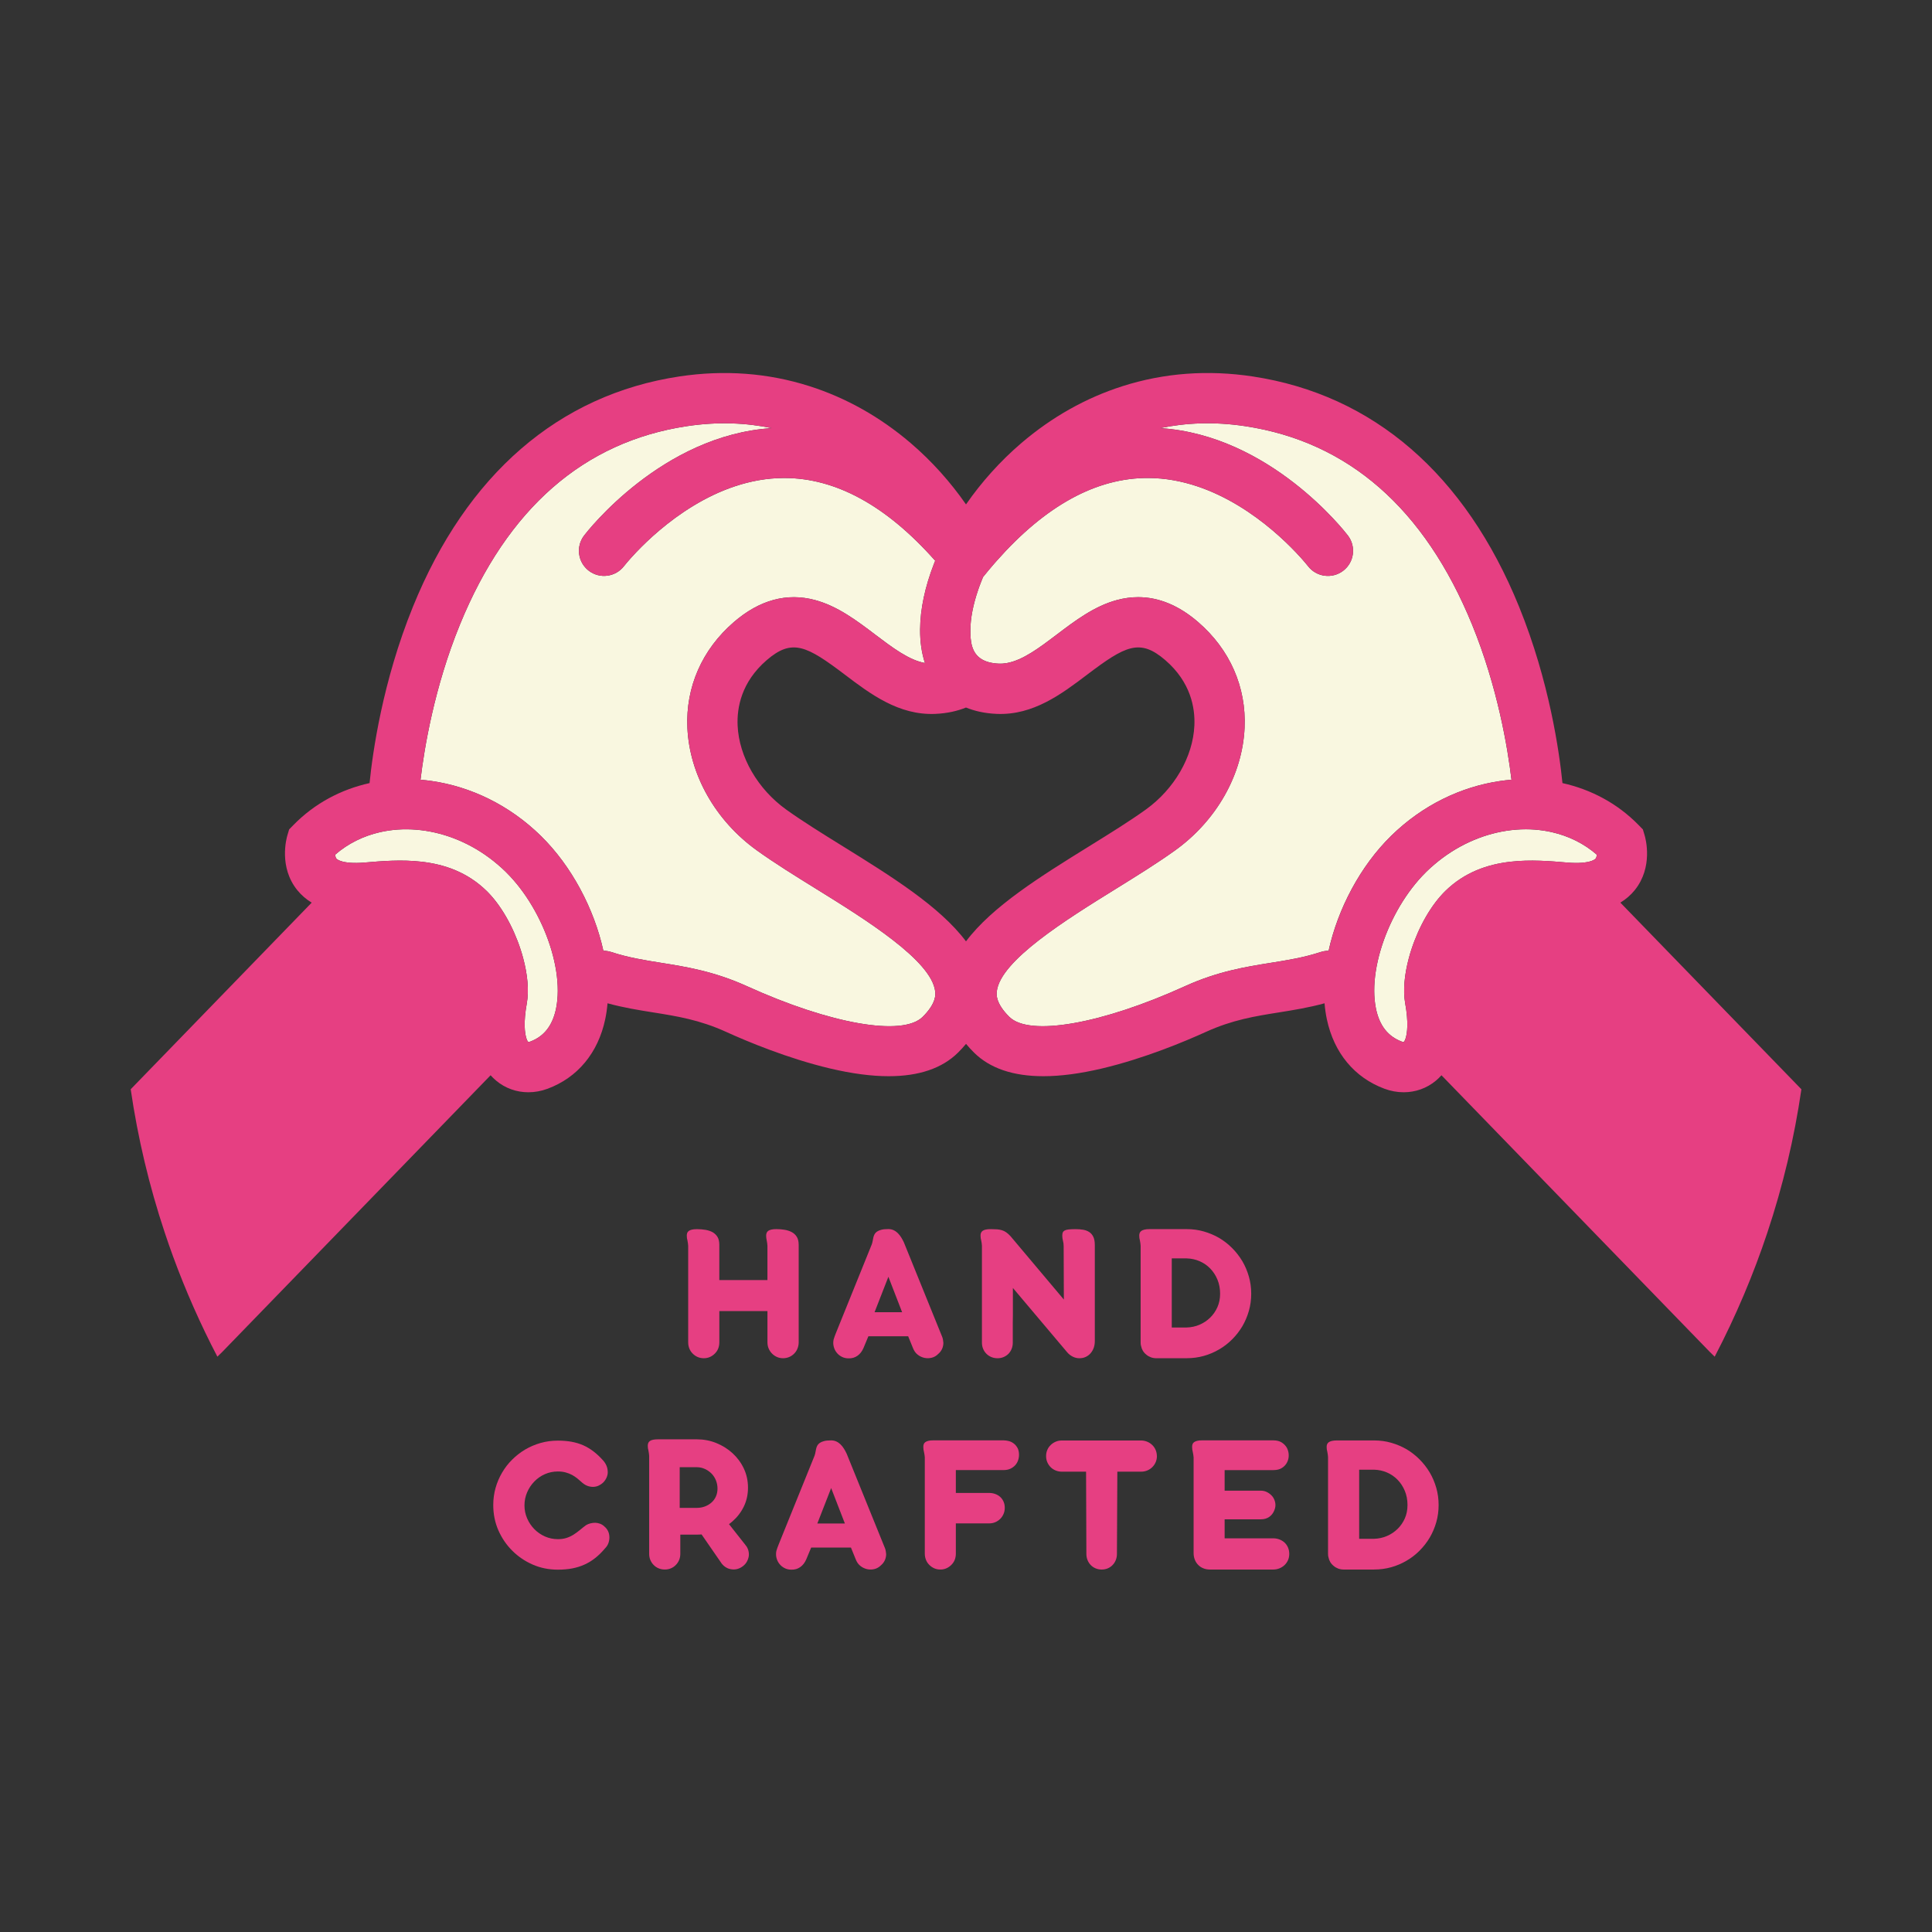 <?xml version="1.0" encoding="UTF-8"?>
<svg id="Layer_1" data-name="Layer 1" xmlns="http://www.w3.org/2000/svg" viewBox="0 0 1200 1200">
  <rect x="0" y="0" width="1200" height="1200" fill="#333333" stroke="none"/>
  <defs>
    <style>
      .cls-1 {
        fill: none;
      }

      .cls-1, .cls-2, .cls-3 {
        stroke-width: 0px;
      }

      .cls-2 {
        fill: #f9f7e0;
      }

      .cls-3 {
        fill: #e63f82;
      }
    </style>
  </defs>
  <g>
    <path class="cls-1" d="M676.31,525.75c12.95-8.03,25.18-15.61,35.33-22.89,17.76-12.75,29.34-32.76,30.21-52.22.49-10.99-2.24-26.95-18.05-40.6-15.81-13.65-24.82-8.98-48.57,9.01-15.68,11.88-33.46,25.34-56.15,24.36-7.57-.33-13.86-1.83-19.08-3.95-5.22,2.12-11.5,3.63-19.08,3.95-22.71.99-40.47-12.48-56.15-24.36-23.76-17.99-32.76-22.66-48.57-9.01-15.81,13.65-18.54,29.61-18.05,40.6.87,19.45,12.45,39.46,30.21,52.22,10.15,7.29,22.38,14.87,35.33,22.89,29.64,18.37,60,37.19,76.31,58.95,16.32-21.75,46.68-40.57,76.31-58.95Z"/>
    <path class="cls-1" d="M1083.19,804.11c-5.56,13.14-11.63,26-18.19,38.56-1.01-.93-1.99-1.9-2.96-2.89l-166.74-171.91c-1.04,1.17-2.17,2.29-3.42,3.33-5.69,4.77-12.73,7.23-20.05,7.23-3.96,0-8-.72-11.95-2.19-18.62-6.92-31.32-22.23-35.76-43.11-.68-3.21-1.16-6.55-1.44-9.96-9.97,2.72-19.3,4.22-28.38,5.67-14.81,2.36-28.79,4.59-45.31,12.1-12.77,5.81-38.15,16.48-64.55,22.72-13.53,3.2-25.68,4.8-36.41,4.8-18.78,0-33.2-4.9-43.07-14.67-1.8-1.78-3.44-3.59-4.96-5.42-1.52,1.83-3.16,3.64-4.96,5.42-9.87,9.77-24.29,14.67-43.07,14.67-10.73,0-22.87-1.6-36.41-4.8-26.4-6.24-51.78-16.91-64.55-22.72-16.52-7.51-30.51-9.74-45.31-12.1-9.07-1.45-18.41-2.95-28.38-5.67-.28,3.42-.76,6.75-1.44,9.96-4.44,20.88-17.14,36.19-35.76,43.11-3.95,1.47-8,2.19-11.95,2.19-7.32,0-14.36-2.47-20.05-7.23-1.24-1.04-2.37-2.16-3.42-3.33l-166.74,171.91c-.97.99-1.95,1.96-2.96,2.88-10.52-20.12-19.72-40.93-27.57-62.36-1.78-4.87-3.49-9.75-5.11-14.66-9.68-29.04-16.74-58.8-21.16-89.07l112.42-115.91c-3.42-2.08-6.39-4.63-8.89-7.69-11.65-14.32-6.81-32.12-6.22-34.1l1.1-3.7,2.7-2.76c13.16-13.44,29.56-22.08,47.25-26.01,1.91-19.08,8.09-63.13,26.93-109.52,33.4-82.23,90.58-131.69,165.36-143.03,27.92-4.23,55.15-2.21,80.93,6.01,22.74,7.25,43.87,19.13,62.81,35.3,13.17,11.25,24.83,24.31,34.43,38.15,9.6-13.83,21.26-26.9,34.43-38.15,18.94-16.17,40.07-28.05,62.81-35.3,25.78-8.22,53.01-10.24,80.93-6.01,74.79,11.34,131.97,60.8,165.36,143.03,18.84,46.4,25.02,90.44,26.93,109.52,17.69,3.93,34.09,12.56,47.25,26.01l2.7,2.76,1.1,3.7c.59,1.98,5.43,19.78-6.22,34.1-2.49,3.06-5.47,5.61-8.88,7.69l112.44,115.93c-4.41,30.29-11.48,60.04-21.16,89.08-4.31,12.96-9.15,25.78-14.51,38.45Z"/>
    <g>
      <path class="cls-2" d="M507.23,552.29c-13.41-8.31-26.08-16.17-37.09-24.07-25.73-18.48-41.88-46.96-43.19-76.18-1.13-25.29,9.11-48.59,28.83-65.63,15.98-13.8,32.97-18.41,50.48-13.7,14.02,3.78,25.88,12.76,37.35,21.45,10.75,8.14,20.99,15.88,30.89,17.66-2.05-6.21-3.06-13.17-3.01-20.84.08-12.78,3.11-26.65,8.54-40.63.27-.69.55-1.38.83-2.07-30.18-34.11-61.65-51.39-93.7-51.39-.14,0-.27,0-.4,0-42.46.19-76.84,30.64-91.51,46.03-4.87,5.11-7.57,8.56-7.68,8.7-5.26,6.82-15.05,8.11-21.88,2.87-6.83-5.24-8.14-15.01-2.91-21.85,2.01-2.63,48.43-62.35,116.55-66.72-15.66-3.27-33.28-4.17-52.84-1.2-63.97,9.7-111.34,51.14-140.81,123.16-15.94,38.95-22.17,76.94-24.5,96.43,2.37.19,4.75.46,7.12.81,24.11,3.52,48.07,14.91,67.58,34.01,19.23,18.83,33.17,45.44,38.88,71.4.01,0,.02,0,.03,0,1.02,0,2.04.11,3.05.31.62.12,1.23.27,1.83.47,10.45,3.44,20.41,5.03,30.94,6.71,15.45,2.47,32.95,5.26,53.31,14.51,51.82,23.55,96.7,31.4,109.14,19.08,8.62-8.54,8-14.03,7.79-15.83-2.18-19.21-43.47-44.8-73.63-63.5Z"/>
      <path class="cls-2" d="M316.74,544.2c-.88-.94-1.78-1.87-2.69-2.77-1.67-1.64-3.4-3.18-5.15-4.67-13.41-11.38-28.99-18.34-44.53-20.73-7.73-1.19-15.44-1.26-22.86-.17-1.85.27-3.67.61-5.48,1.02-10.25,2.34-19.79,6.96-27.82,13.95.07,1,.28,1.93.72,2.45.8.94,3.42,2.21,8.67,2.6,2.38.17,5.31.17,8.85-.14,10.56-.9,22.95-1.96,35.48-.5,14.09,1.63,28.35,6.43,40.37,18.19.98.96,1.94,1.98,2.88,3.05,8.79,9.95,15.95,24.42,19.74,38.53,2.74,10.2,3.73,20.2,2.29,28.17-2.14,11.85-1.29,18.53-.26,21.74.4,1.25.83,1.97,1.13,2.27.2.01.64-.02,1.17-.21,8.6-3.19,13.86-9.85,16.09-20.34.06-.27.1-.55.15-.83.63-3.26.94-6.74.95-10.38.02-7.91-1.37-16.55-3.93-25.26-4.89-16.6-14.04-33.44-25.77-45.98Z"/>
      <path class="cls-2" d="M931.68,485.11c2.37-.35,4.75-.62,7.12-.81-2.32-19.48-8.56-57.48-24.5-96.43-29.47-72.02-76.84-113.46-140.81-123.16-19.57-2.97-37.18-2.07-52.85,1.2,68.12,4.36,114.55,64.09,116.56,66.72,5.24,6.85,3.93,16.65-2.92,21.88-6.84,5.23-16.63,3.93-21.87-2.9-.14-.18-2.84-3.62-7.68-8.7-14.68-15.39-49.05-45.84-91.51-46.03-32.21-.17-63.79,17.13-94.1,51.39-.03.03-.06.07-.09.1-.61.69-1.21,1.38-1.82,2.08-2.21,2.55-4.41,5.2-6.61,7.94-.85,2.02-1.63,4.01-2.35,5.98-.25.69-.49,1.38-.72,2.06-3.14,9.16-4.76,17.64-4.81,24.75-.05,7,.61,14.36,6.99,18.25,2.55,1.56,6.01,2.57,10.72,2.77,1.67.07,3.36-.08,5.05-.38,9.89-1.78,20.14-9.52,30.89-17.67,11.47-8.69,23.33-17.67,37.35-21.45,4.44-1.19,8.84-1.79,13.2-1.79,12.85,0,25.35,5.18,37.28,15.49,19.73,17.04,29.97,40.34,28.83,65.63-1.31,29.22-17.46,57.7-43.19,76.18-11.01,7.91-23.68,15.76-37.09,24.07-30.15,18.69-71.45,44.29-73.63,63.5-.2,1.8-.83,7.29,7.79,15.83,12.44,12.32,57.32,4.47,109.14-19.08,20.36-9.25,37.87-12.05,53.31-14.51,10.54-1.68,20.49-3.27,30.94-6.71.6-.2,1.21-.34,1.83-.47,1.02-.2,2.05-.3,3.08-.3,5.71-25.97,19.65-52.58,38.88-71.41,19.5-19.1,43.46-30.49,67.58-34.01Z"/>
      <path class="cls-2" d="M963.97,516.89c-1.81-.41-3.64-.75-5.48-1.02-3.52-.52-7.11-.79-10.73-.79-4.01,0-8.06.31-12.11.94-15.59,2.4-31.24,9.43-44.68,20.87-1.71,1.45-3.39,2.95-5.02,4.55-.91.89-1.8,1.82-2.69,2.76-11.73,12.54-20.88,29.38-25.77,45.98-2.57,8.71-3.96,17.35-3.93,25.26.01,3.64.32,7.11.95,10.38.05.28.1.56.15.83,2.23,10.49,7.49,17.14,16.09,20.34.53.2.96.23,1.17.21.29-.29.73-1.02,1.13-2.27,1.04-3.21,1.89-9.9-.26-21.74-1.44-7.97-.45-17.97,2.29-28.17,3.79-14.11,10.95-28.58,19.74-38.53.94-1.07,1.9-2.09,2.88-3.05,12.01-11.76,26.28-16.56,40.37-18.19,12.53-1.45,24.92-.39,35.48.51,3.54.3,6.47.31,8.85.13,5.25-.39,7.87-1.65,8.67-2.6.45-.52.66-1.46.72-2.45-8.03-6.98-17.57-11.6-27.81-13.94Z"/>
    </g>
    <path class="cls-3" d="M1006.42,560.65c3.42-2.08,6.39-4.63,8.88-7.69,11.65-14.32,6.81-32.12,6.22-34.1l-1.1-3.7-2.7-2.76c-13.16-13.44-29.56-22.08-47.25-26.01-1.91-19.08-8.09-63.13-26.93-109.52-33.4-82.23-90.58-131.69-165.36-143.03-27.92-4.24-55.15-2.21-80.93,6.01-22.74,7.25-43.87,19.13-62.81,35.3-13.17,11.25-24.83,24.31-34.43,38.15-9.6-13.83-21.26-26.9-34.43-38.15-18.94-16.17-40.07-28.05-62.81-35.3-25.78-8.22-53.01-10.24-80.93-6.01-74.79,11.34-131.97,60.8-165.36,143.03-18.84,46.4-25.02,90.44-26.93,109.52-17.69,3.93-34.09,12.56-47.25,26.01l-2.7,2.76-1.1,3.7c-.59,1.98-5.43,19.78,6.22,34.1,2.49,3.06,5.47,5.61,8.89,7.69l-112.42,115.91c4.42,30.27,11.48,60.03,21.16,89.07,1.62,4.91,3.33,9.79,5.11,14.66,7.85,21.43,17.05,42.24,27.57,62.36,1.01-.92,1.99-1.89,2.96-2.88l166.74-171.91c1.04,1.17,2.17,2.29,3.42,3.33,5.69,4.77,12.73,7.24,20.05,7.23,3.96,0,8-.72,11.95-2.19,18.62-6.92,31.32-22.23,35.76-43.11.68-3.21,1.16-6.55,1.44-9.96,9.97,2.72,19.3,4.22,28.38,5.67,14.81,2.36,28.79,4.59,45.31,12.1,12.77,5.81,38.15,16.48,64.55,22.72,13.54,3.2,25.68,4.8,36.41,4.8,18.78,0,33.2-4.9,43.07-14.67,1.8-1.78,3.44-3.59,4.96-5.42,1.52,1.83,3.16,3.64,4.96,5.42,9.87,9.77,24.29,14.67,43.07,14.67,10.73,0,22.87-1.6,36.41-4.8,26.4-6.24,51.78-16.91,64.55-22.72,16.52-7.51,30.51-9.74,45.31-12.1,9.07-1.45,18.41-2.95,28.38-5.67.28,3.42.76,6.75,1.44,9.96,4.44,20.88,17.14,36.19,35.76,43.11,3.95,1.47,7.99,2.19,11.95,2.19,7.32,0,14.36-2.47,20.05-7.23,1.24-1.04,2.37-2.16,3.42-3.33l166.74,171.91c.97.99,1.95,1.96,2.96,2.89,6.56-12.56,12.63-25.42,18.19-38.56,5.36-12.67,10.2-25.49,14.51-38.45,9.68-29.04,16.75-58.79,21.16-89.08l-112.44-115.93ZM872.79,623.18c2.14,11.85,1.29,18.53.26,21.74-.4,1.25-.83,1.97-1.13,2.27-.2.01-.64-.02-1.17-.21-8.6-3.19-13.86-9.85-16.09-20.34-.06-.27-.1-.55-.15-.83-.63-3.26-.94-6.74-.95-10.38-.02-7.91,1.37-16.55,3.93-25.26,4.89-16.6,14.04-33.44,25.77-45.98.88-.94,1.78-1.87,2.69-2.76,1.63-1.6,3.31-3.1,5.02-4.55,13.44-11.45,29.08-18.47,44.68-20.87,4.05-.62,8.1-.94,12.11-.94,3.62,0,7.21.27,10.73.79,1.85.27,3.68.61,5.48,1.02,10.25,2.34,19.78,6.96,27.81,13.94-.07,1-.28,1.93-.72,2.45-.8.94-3.42,2.21-8.67,2.6-2.38.17-5.31.17-8.85-.13-10.56-.9-22.95-1.96-35.48-.51-14.09,1.63-28.35,6.43-40.37,18.19-.98.96-1.94,1.98-2.88,3.05-8.79,9.95-15.95,24.42-19.74,38.53-2.74,10.2-3.73,20.2-2.29,28.17ZM626.93,631.61c-8.62-8.54-8-14.03-7.79-15.83,2.18-19.21,43.47-44.8,73.63-63.5,13.41-8.31,26.08-16.17,37.09-24.07,25.73-18.48,41.88-46.96,43.19-76.18,1.13-25.29-9.11-48.59-28.83-65.63-11.94-10.31-24.43-15.49-37.28-15.49-4.36,0-8.76.6-13.2,1.79-14.02,3.78-25.88,12.76-37.35,21.45-10.75,8.14-21,15.88-30.89,17.67-1.69.31-3.38.46-5.05.38-4.7-.2-8.17-1.21-10.72-2.77-6.38-3.9-7.04-11.26-6.99-18.25.05-7.11,1.67-15.59,4.81-24.75.23-.68.47-1.37.72-2.06.71-1.97,1.5-3.96,2.35-5.98,2.2-2.74,4.4-5.38,6.61-7.94.61-.7,1.21-1.39,1.82-2.08.03-.03.06-.07.09-.1,30.31-34.26,61.9-51.56,94.1-51.39,42.46.19,76.84,30.64,91.51,46.03,4.84,5.07,7.53,8.51,7.68,8.7,5.24,6.83,15.02,8.13,21.87,2.9,6.85-5.24,8.16-15.03,2.92-21.88-2.01-2.63-48.43-62.36-116.56-66.72,15.66-3.27,33.28-4.17,52.85-1.2,63.97,9.7,111.34,51.14,140.81,123.16,15.94,38.95,22.18,76.95,24.5,96.43-2.37.19-4.75.46-7.12.81-24.11,3.52-48.07,14.91-67.58,34.01-19.23,18.83-33.17,45.45-38.88,71.41-1.03,0-2.06.1-3.08.3-.62.12-1.23.27-1.83.47-10.45,3.44-20.41,5.03-30.94,6.71-15.45,2.47-32.95,5.26-53.31,14.51-51.82,23.56-96.7,31.4-109.14,19.08ZM573.07,631.61c-12.44,12.32-57.32,4.47-109.14-19.08-20.36-9.25-37.87-12.05-53.31-14.51-10.54-1.68-20.49-3.27-30.94-6.71-.6-.2-1.21-.35-1.83-.47-1.01-.2-2.03-.31-3.05-.31-.01,0-.02,0-.03,0-5.71-25.96-19.65-52.57-38.88-71.4-19.5-19.1-43.46-30.49-67.58-34.01-2.37-.35-4.75-.62-7.12-.81,2.32-19.49,8.56-57.48,24.5-96.43,29.47-72.02,76.84-113.46,140.81-123.16,19.56-2.97,37.18-2.07,52.84,1.2-68.12,4.36-114.55,64.09-116.55,66.72-5.23,6.84-3.92,16.61,2.91,21.85,6.83,5.24,16.62,3.95,21.88-2.87.1-.14,2.81-3.59,7.68-8.7,14.68-15.4,49.05-45.84,91.51-46.03.14,0,.27,0,.4,0,32.05,0,63.51,17.28,93.7,51.39-.28.69-.57,1.38-.83,2.07-5.44,13.99-8.46,27.85-8.54,40.63-.05,7.68.97,14.64,3.01,20.84-9.9-1.79-20.14-9.52-30.89-17.66-11.47-8.69-23.33-17.67-37.35-21.45-17.51-4.71-34.5-.11-50.48,13.7-19.73,17.04-29.96,40.34-28.83,65.63,1.31,29.22,17.46,57.7,43.19,76.18,11.01,7.91,23.68,15.76,37.09,24.07,30.15,18.69,71.45,44.29,73.63,63.5.2,1.8.83,7.29-7.79,15.83ZM345.34,626.64c-2.23,10.49-7.49,17.14-16.09,20.34-.53.2-.96.23-1.17.21-.29-.29-.73-1.02-1.13-2.27-1.04-3.21-1.89-9.9.26-21.74,1.44-7.97.45-17.97-2.29-28.17-3.79-14.11-10.95-28.58-19.74-38.53-.94-1.07-1.9-2.09-2.88-3.05-12.01-11.76-26.28-16.56-40.37-18.19-12.53-1.45-24.93-.4-35.48.5-3.54.3-6.47.31-8.85.14-5.25-.39-7.87-1.66-8.67-2.6-.45-.52-.66-1.46-.72-2.45,8.03-6.98,17.57-11.61,27.82-13.95,1.8-.41,3.63-.75,5.48-1.02,7.42-1.09,15.13-1.02,22.86.17,15.54,2.4,31.12,9.36,44.53,20.73,1.75,1.49,3.48,3.03,5.15,4.67.91.89,1.81,1.82,2.69,2.77,11.73,12.54,20.88,29.38,25.77,45.98,2.57,8.71,3.96,17.35,3.93,25.26-.01,3.64-.32,7.11-.95,10.38-.05.28-.1.56-.15.83ZM523.69,525.75c-12.95-8.03-25.18-15.61-35.33-22.89-17.76-12.75-29.34-32.76-30.21-52.22-.49-10.99,2.24-26.95,18.05-40.6,15.81-13.65,24.82-8.98,48.57,9.01,15.68,11.88,33.45,25.35,56.15,24.36,7.57-.33,13.86-1.83,19.08-3.95,5.22,2.12,11.5,3.63,19.08,3.95,22.7.98,40.47-12.48,56.15-24.36,23.76-17.99,32.76-22.66,48.57-9.01,15.81,13.65,18.54,29.61,18.05,40.6-.87,19.45-12.45,39.46-30.21,52.22-10.15,7.29-22.38,14.87-35.33,22.89-29.64,18.37-60,37.19-76.31,58.95-16.32-21.75-46.68-40.57-76.31-58.95Z"/>
  </g>
  <g>
    <path class="cls-3" d="M496.08,773.14v60.6c0,1.36-.25,2.64-.74,3.86s-1.17,2.25-2.04,3.12c-.87.91-1.89,1.62-3.09,2.13-1.2.51-2.47.77-3.83.77s-2.69-.27-3.86-.8c-1.17-.53-2.19-1.25-3.06-2.16-.86-.87-1.54-1.89-2.04-3.09s-.74-2.47-.74-3.83v-19.39h-29.89v19.39c0,2.8-.91,5.11-2.72,6.92-.87.91-1.88,1.63-3.06,2.16-1.17.54-2.46.8-3.86.8s-2.75-.27-3.92-.8-2.19-1.25-3.06-2.16c-.86-.86-1.53-1.89-2.01-3.08-.47-1.19-.71-2.47-.71-3.83v-59.92c-.04-.54-.09-1.07-.16-1.61-.06-.53-.15-1.09-.28-1.67-.29-.99-.43-2.02-.43-3.09,0-.58.08-1.11.25-1.6.16-.49.49-.93.99-1.3.45-.33,1.08-.6,1.88-.8s1.84-.31,3.12-.31c1.89,0,3.68.15,5.37.43,1.69.29,3.17.78,4.45,1.48,1.28.74,2.29,1.73,3.03,2.96s1.11,2.84,1.11,4.82v21.93h29.89v-21.25c-.04-.54-.09-1.07-.15-1.61-.06-.53-.15-1.09-.28-1.67-.25-1.07-.37-2.1-.37-3.09,0-.58.09-1.11.28-1.61.19-.49.5-.93.96-1.3.45-.33,1.09-.6,1.91-.8.82-.21,1.87-.31,3.15-.31,1.73,0,3.43.13,5.1.4,1.67.27,3.16.75,4.48,1.45,1.32.7,2.37,1.68,3.15,2.93s1.17,2.89,1.17,4.91Z"/>
    <path class="cls-3" d="M551.66,763.39c1.24,0,2.35.23,3.33.68s1.87,1.07,2.66,1.85c.78.78,1.48,1.67,2.1,2.66s1.17,2.02,1.67,3.09l23.84,58.8c.21.58.36,1.17.46,1.79.1.62.17,1.21.22,1.79,0,1.32-.27,2.57-.8,3.77-.54,1.19-1.34,2.24-2.41,3.15-1.19,1.2-2.55,1.98-4.08,2.35-1.52.37-3.03.39-4.51.06-1.52-.33-2.92-1-4.2-2.01-1.28-1.01-2.24-2.38-2.9-4.11l-2.96-7.29h-24.71l-3.03,7.29c-.91,2.1-2.16,3.72-3.77,4.85-1.61,1.13-3.46,1.66-5.56,1.58-1.52,0-2.92-.33-4.2-.99s-2.33-1.52-3.15-2.59c-.87-1.07-1.47-2.31-1.82-3.71-.35-1.4-.38-2.84-.09-4.32.21-.7.42-1.37.65-2.01.23-.64.48-1.31.77-2.01l22.3-55.15c.25-.66.43-1.38.56-2.16.12-.74.27-1.46.43-2.16.16-.7.41-1.36.74-1.98.33-.62.83-1.16,1.51-1.64.68-.47,1.58-.85,2.69-1.14,1.03-.29,2.45-.43,4.26-.43ZM551.79,793.04l-8.58,21.99h17.11l-8.52-21.99Z"/>
    <path class="cls-3" d="M680.01,773.15v59.79c0,2.96-.84,5.46-2.53,7.47-.82.99-1.83,1.77-3.03,2.35-1.2.58-2.53.87-4.01.87s-2.82-.33-4.14-.99-2.47-1.56-3.46-2.72l-33.72-39.96v16.99c-.04,1.44-.06,2.89-.06,4.35v12.63c0,1.4-.24,2.69-.71,3.86-.47,1.17-1.12,2.19-1.95,3.06-.86.86-1.87,1.54-3.03,2.04-1.15.49-2.41.74-3.77.74s-2.69-.25-3.86-.74c-1.17-.49-2.19-1.17-3.06-2.04s-1.54-1.88-2.04-3.06c-.49-1.17-.74-2.44-.74-3.8v-60.22c-.04-.53-.09-1.07-.16-1.61-.06-.53-.15-1.07-.28-1.61-.29-.99-.43-2.04-.43-3.15,0-.58.09-1.11.28-1.61.18-.49.52-.93,1.02-1.3.95-.7,2.63-1.05,5.06-1.05,1.48,0,2.77.04,3.86.12,1.09.08,2.11.27,3.06.56.95.29,1.82.71,2.62,1.27.8.56,1.68,1.33,2.62,2.32l33.23,39.47-.12-33.04c0-1.28-.14-2.43-.43-3.46-.29-1.03-.43-2.1-.43-3.21,0-.74.09-1.37.28-1.88.19-.51.57-.94,1.14-1.27.58-.33,1.4-.56,2.47-.68,1.07-.12,2.53-.19,4.39-.19,1.73,0,3.3.12,4.72.37,1.42.25,2.67.72,3.74,1.42,1.07.7,1.92,1.69,2.53,2.96.62,1.28.93,2.92.93,4.94Z"/>
    <path class="cls-3" d="M737.07,843.62h-18.9c-1.19,0-2.32-.2-3.37-.59-1.05-.39-1.99-.94-2.81-1.64-1.73-1.36-2.82-3.17-3.27-5.43-.17-.53-.25-1.21-.25-2.04v-60.11c-.04-.54-.09-1.07-.16-1.61-.06-.53-.15-1.09-.28-1.67-.29-.99-.43-2.02-.43-3.09,0-.58.09-1.11.28-1.6.18-.49.52-.93,1.02-1.3.45-.33,1.09-.6,1.92-.8.82-.21,1.87-.31,3.15-.31h23.1c3.71,0,7.25.48,10.62,1.45s6.57,2.31,9.57,4.04c2.96,1.77,5.66,3.88,8.09,6.33s4.53,5.15,6.3,8.12c1.73,2.96,3.08,6.14,4.05,9.54.97,3.39,1.45,6.94,1.45,10.65s-.48,7.25-1.45,10.65c-.97,3.39-2.32,6.57-4.05,9.54-1.77,2.96-3.87,5.67-6.3,8.11-2.43,2.45-5.13,4.54-8.09,6.26-3.01,1.77-6.2,3.13-9.57,4.07s-6.92,1.42-10.62,1.42ZM757.83,803.54c0-3.21-.56-6.15-1.67-8.8-1.11-2.66-2.62-4.95-4.51-6.89-1.89-1.93-4.09-3.44-6.58-4.51-2.49-1.07-5.16-1.65-8-1.73h-9.26v42.92h9.26c2.84-.08,5.51-.66,8-1.73,2.49-1.07,4.68-2.53,6.58-4.38,1.89-1.85,3.4-4.02,4.51-6.52,1.11-2.49,1.67-5.28,1.67-8.37Z"/>
    <path class="cls-3" d="M361.65,920.93c-.95-.86-1.94-1.72-2.96-2.56-1.03-.84-2.14-1.59-3.34-2.25-1.24-.66-2.57-1.18-4.01-1.57s-3.05-.59-4.82-.59c-2.88,0-5.58.56-8.09,1.67-2.51,1.11-4.69,2.63-6.55,4.57-1.89,1.93-3.39,4.18-4.48,6.73-1.09,2.55-1.64,5.25-1.64,8.08s.54,5.52,1.64,8.05c1.09,2.53,2.58,4.76,4.48,6.7,1.89,1.93,4.1,3.46,6.61,4.57,2.51,1.11,5.19,1.67,8.03,1.67,2.02,0,3.81-.26,5.37-.77,1.56-.51,3-1.18,4.32-2.01,1.36-.86,2.63-1.79,3.83-2.78.62-.53,1.26-1.06,1.92-1.57.66-.51,1.34-1.04,2.04-1.57.82-.49,1.73-.86,2.72-1.11.99-.25,2-.37,3.03-.37.99.04,1.97.24,2.93.59.97.35,1.84.89,2.62,1.63,2.14,1.77,3.21,4.07,3.21,6.91,0,1.23-.22,2.44-.65,3.61-.43,1.17-1.16,2.27-2.19,3.3-3.83,4.57-8.05,7.88-12.66,9.94-2.35,1.07-4.88,1.86-7.6,2.38-2.72.51-5.68.77-8.89.77-5.6,0-10.81-1.05-15.63-3.15-4.82-2.1-9.06-4.98-12.72-8.64-3.67-3.66-6.55-7.9-8.65-12.71-2.1-4.81-3.15-10.02-3.15-15.61,0-3.7.47-7.24,1.42-10.61.95-3.37,2.3-6.56,4.08-9.57,1.73-2.96,3.82-5.66,6.27-8.08,2.45-2.43,5.16-4.53,8.12-6.29,2.96-1.73,6.15-3.08,9.54-4.04,3.4-.97,6.97-1.45,10.72-1.45,3.01,0,5.79.23,8.34.68,2.55.45,4.98,1.17,7.29,2.16,2.31,1.03,4.48,2.33,6.52,3.89,2.04,1.56,4.04,3.46,6.02,5.68.87.99,1.53,2.05,2.01,3.18.47,1.13.73,2.36.77,3.67.08,1.07-.12,2.22-.62,3.46s-1.24,2.34-2.22,3.33c-.74.7-1.61,1.3-2.59,1.79-.99.49-2.04.78-3.15.86-1.11.08-2.29-.06-3.52-.43-1.24-.37-2.47-1.07-3.71-2.1Z"/>
    <path class="cls-3" d="M462.94,959.55c.86.99,1.47,2.08,1.82,3.27s.46,2.39.34,3.58c-.17,1.19-.55,2.35-1.14,3.46-.6,1.11-1.43,2.08-2.5,2.9-1.07.82-2.19,1.4-3.37,1.73-1.17.33-2.36.41-3.55.25-2.43-.25-4.51-1.42-6.24-3.52l-12.54-18.16c-.49.04-.99.07-1.48.09-.49.02-.99.03-1.48.03h-10.25v11.98c0,1.36-.25,2.62-.74,3.8-.49,1.17-1.17,2.19-2.04,3.06-.86.91-1.88,1.61-3.06,2.1-1.17.49-2.44.74-3.8.74s-2.64-.25-3.83-.74c-1.2-.49-2.22-1.19-3.09-2.1-.87-.86-1.54-1.88-2.04-3.06-.49-1.17-.74-2.44-.74-3.8v-60.84c-.04-.54-.09-1.07-.16-1.61-.06-.53-.15-1.09-.28-1.67-.29-.99-.43-2-.43-3.03,0-.62.09-1.17.28-1.67.18-.49.52-.93,1.02-1.3.95-.7,2.63-1.05,5.06-1.05h24.09c4.24,0,8.27.76,12.07,2.29s7.2,3.64,10.16,6.36c2.96,2.72,5.3,5.9,7.01,9.54,1.71,3.64,2.56,7.59,2.56,11.83s-.85,8.13-2.56,11.67c-1.71,3.54-4.05,6.61-7.01,9.2-.37.33-.74.64-1.11.93-.37.29-.74.58-1.11.87l10.13,12.85ZM432.8,936.57c1.77,0,3.44-.29,5-.87,1.56-.58,2.94-1.4,4.14-2.47,1.19-1.07,2.11-2.34,2.75-3.8.64-1.46.96-3.08.96-4.85s-.32-3.46-.96-5.06c-.64-1.61-1.55-3.03-2.75-4.26-1.19-1.19-2.57-2.15-4.14-2.87-1.57-.72-3.23-1.08-5-1.08h-10.62v25.26h10.62Z"/>
    <path class="cls-3" d="M516.12,894.64c1.24,0,2.35.23,3.33.68s1.87,1.07,2.66,1.85c.78.78,1.48,1.67,2.1,2.66s1.17,2.02,1.67,3.09l23.84,58.8c.21.58.36,1.17.46,1.79.1.62.17,1.21.22,1.79,0,1.32-.27,2.57-.8,3.77-.54,1.19-1.34,2.24-2.41,3.15-1.19,1.2-2.55,1.98-4.08,2.35-1.52.37-3.03.39-4.51.06-1.52-.33-2.92-1-4.2-2.01-1.28-1.01-2.24-2.38-2.9-4.11l-2.96-7.29h-24.71l-3.03,7.29c-.91,2.1-2.16,3.72-3.77,4.85-1.61,1.13-3.46,1.66-5.56,1.58-1.52,0-2.92-.33-4.2-.99s-2.33-1.52-3.15-2.59c-.87-1.07-1.47-2.31-1.82-3.71-.35-1.4-.38-2.84-.09-4.32.21-.7.42-1.37.65-2.01.23-.64.48-1.31.77-2.01l22.3-55.15c.25-.66.43-1.38.56-2.16.12-.74.27-1.46.43-2.16.16-.7.41-1.36.74-1.98.33-.62.83-1.16,1.51-1.64.68-.47,1.58-.85,2.69-1.14,1.03-.29,2.45-.43,4.26-.43ZM516.24,924.28l-8.58,21.99h17.11l-8.52-21.99Z"/>
    <path class="cls-3" d="M574.42,905.2c-.04-.53-.1-1.07-.19-1.61-.08-.54-.19-1.09-.31-1.67-.29-1.03-.43-2.1-.43-3.21,0-.62.08-1.17.25-1.67.16-.49.49-.93.99-1.3.45-.33,1.07-.6,1.85-.8.78-.21,1.79-.31,3.03-.31h43.73c.95,0,1.98.13,3.09.4,1.11.27,2.14.75,3.09,1.45.95.7,1.74,1.6,2.38,2.69s.98,2.46,1.02,4.11c.04,1.23-.13,2.45-.53,3.64-.39,1.19-1,2.25-1.82,3.15-.82.91-1.83,1.64-3.03,2.19-1.2.56-2.59.83-4.2.83h-29.65v14.21h20.75c1.32,0,2.56.22,3.74.65s2.19,1.04,3.06,1.82c.86.78,1.55,1.75,2.07,2.9.51,1.15.77,2.43.77,3.83s-.26,2.69-.77,3.86c-.51,1.17-1.2,2.19-2.07,3.06-.87.86-1.88,1.54-3.06,2.04s-2.42.74-3.74.74h-20.75v18.78c0,2.8-.91,5.11-2.72,6.92-.87.91-1.88,1.63-3.06,2.16-1.17.54-2.46.8-3.86.8s-2.69-.27-3.86-.8c-1.17-.53-2.19-1.25-3.06-2.16-.87-.87-1.54-1.89-2.01-3.09-.47-1.19-.71-2.47-.71-3.83v-59.79Z"/>
    <path class="cls-3" d="M718.58,904.39c0,1.36-.26,2.62-.77,3.8-.52,1.17-1.2,2.19-2.07,3.05-.91.91-1.96,1.61-3.15,2.1-1.19.49-2.47.74-3.83.74h-14.76l-.25,51.1c0,1.36-.24,2.62-.71,3.8-.47,1.17-1.12,2.19-1.95,3.05-.87.91-1.87,1.61-3.03,2.1-1.15.49-2.41.74-3.77.74s-2.69-.26-3.86-.77c-1.17-.51-2.17-1.2-3-2.07-.82-.86-1.47-1.88-1.95-3.05-.47-1.17-.71-2.44-.71-3.8l-.19-51.1h-15.07c-1.36,0-2.63-.25-3.83-.74s-2.22-1.17-3.09-2.04c-.87-.86-1.55-1.88-2.07-3.05-.52-1.17-.77-2.46-.77-3.86s.25-2.62.74-3.79c.49-1.17,1.19-2.19,2.1-3.05.86-.86,1.89-1.55,3.09-2.07s2.47-.77,3.83-.77h49.16c1.36,0,2.63.25,3.83.74,1.19.49,2.24,1.17,3.15,2.04.91.86,1.62,1.89,2.13,3.09.51,1.19.77,2.47.77,3.83Z"/>
    <path class="cls-3" d="M800.78,965.17c0,1.4-.26,2.69-.77,3.86-.52,1.17-1.23,2.19-2.13,3.06-.91.86-1.97,1.54-3.18,2.04-1.21.49-2.5.74-3.86.74h-39.34c-1.48,0-2.85-.26-4.11-.77s-2.32-1.22-3.18-2.13c-.91-.91-1.61-1.99-2.1-3.24s-.74-2.62-.74-4.11v-59.42c-.04-.53-.1-1.07-.19-1.61-.08-.54-.19-1.09-.31-1.67-.29-1.03-.43-2.1-.43-3.21,0-.62.08-1.17.25-1.67.16-.49.49-.93.99-1.3.45-.33,1.07-.6,1.85-.8.78-.21,1.79-.31,3.03-.31h44.35c2.1,0,3.85.45,5.25,1.36,1.4.91,2.47,2.04,3.21,3.4.7,1.4,1.06,2.89,1.08,4.48.02,1.59-.32,3.06-1.02,4.42-.7,1.4-1.75,2.55-3.15,3.46-1.4.91-3.17,1.36-5.31,1.36h-30.33v12.78h22.54c1.48,0,2.86.36,4.14,1.08,1.28.72,2.35,1.64,3.21,2.75.82,1.15,1.35,2.46,1.58,3.92.23,1.46.03,2.93-.59,4.42-.7,1.77-1.77,3.15-3.21,4.14s-3.15,1.48-5.13,1.48h-22.54v11.8h30.14c1.4,0,2.71.24,3.92.71,1.21.47,2.27,1.12,3.18,1.95.91.87,1.62,1.89,2.13,3.09.51,1.2.77,2.51.77,3.95Z"/>
    <path class="cls-3" d="M853.47,974.87h-18.9c-1.19,0-2.32-.2-3.37-.59-1.05-.39-1.99-.94-2.81-1.64-1.73-1.36-2.82-3.17-3.27-5.43-.17-.53-.25-1.21-.25-2.04v-60.11c-.04-.54-.09-1.07-.16-1.61-.06-.53-.15-1.09-.28-1.67-.29-.99-.43-2.02-.43-3.09,0-.58.09-1.11.28-1.6.18-.49.52-.93,1.02-1.3.45-.33,1.09-.6,1.92-.8.82-.21,1.87-.31,3.15-.31h23.1c3.71,0,7.25.48,10.62,1.45s6.57,2.31,9.57,4.04c2.96,1.77,5.66,3.88,8.09,6.33s4.53,5.15,6.3,8.12c1.73,2.96,3.08,6.14,4.05,9.54.97,3.39,1.45,6.94,1.45,10.65s-.48,7.25-1.45,10.65c-.97,3.39-2.32,6.57-4.05,9.54-1.77,2.96-3.87,5.67-6.3,8.11-2.43,2.45-5.13,4.54-8.09,6.26-3.01,1.77-6.2,3.13-9.57,4.07s-6.92,1.42-10.62,1.42ZM874.22,934.78c0-3.21-.56-6.15-1.67-8.8-1.11-2.66-2.62-4.95-4.51-6.89-1.89-1.93-4.09-3.44-6.58-4.51-2.49-1.07-5.16-1.65-8-1.73h-9.26v42.92h9.26c2.84-.08,5.51-.66,8-1.73,2.49-1.07,4.68-2.53,6.58-4.38,1.89-1.85,3.4-4.02,4.51-6.52,1.11-2.49,1.67-5.28,1.67-8.37Z"/>
  </g>
</svg>